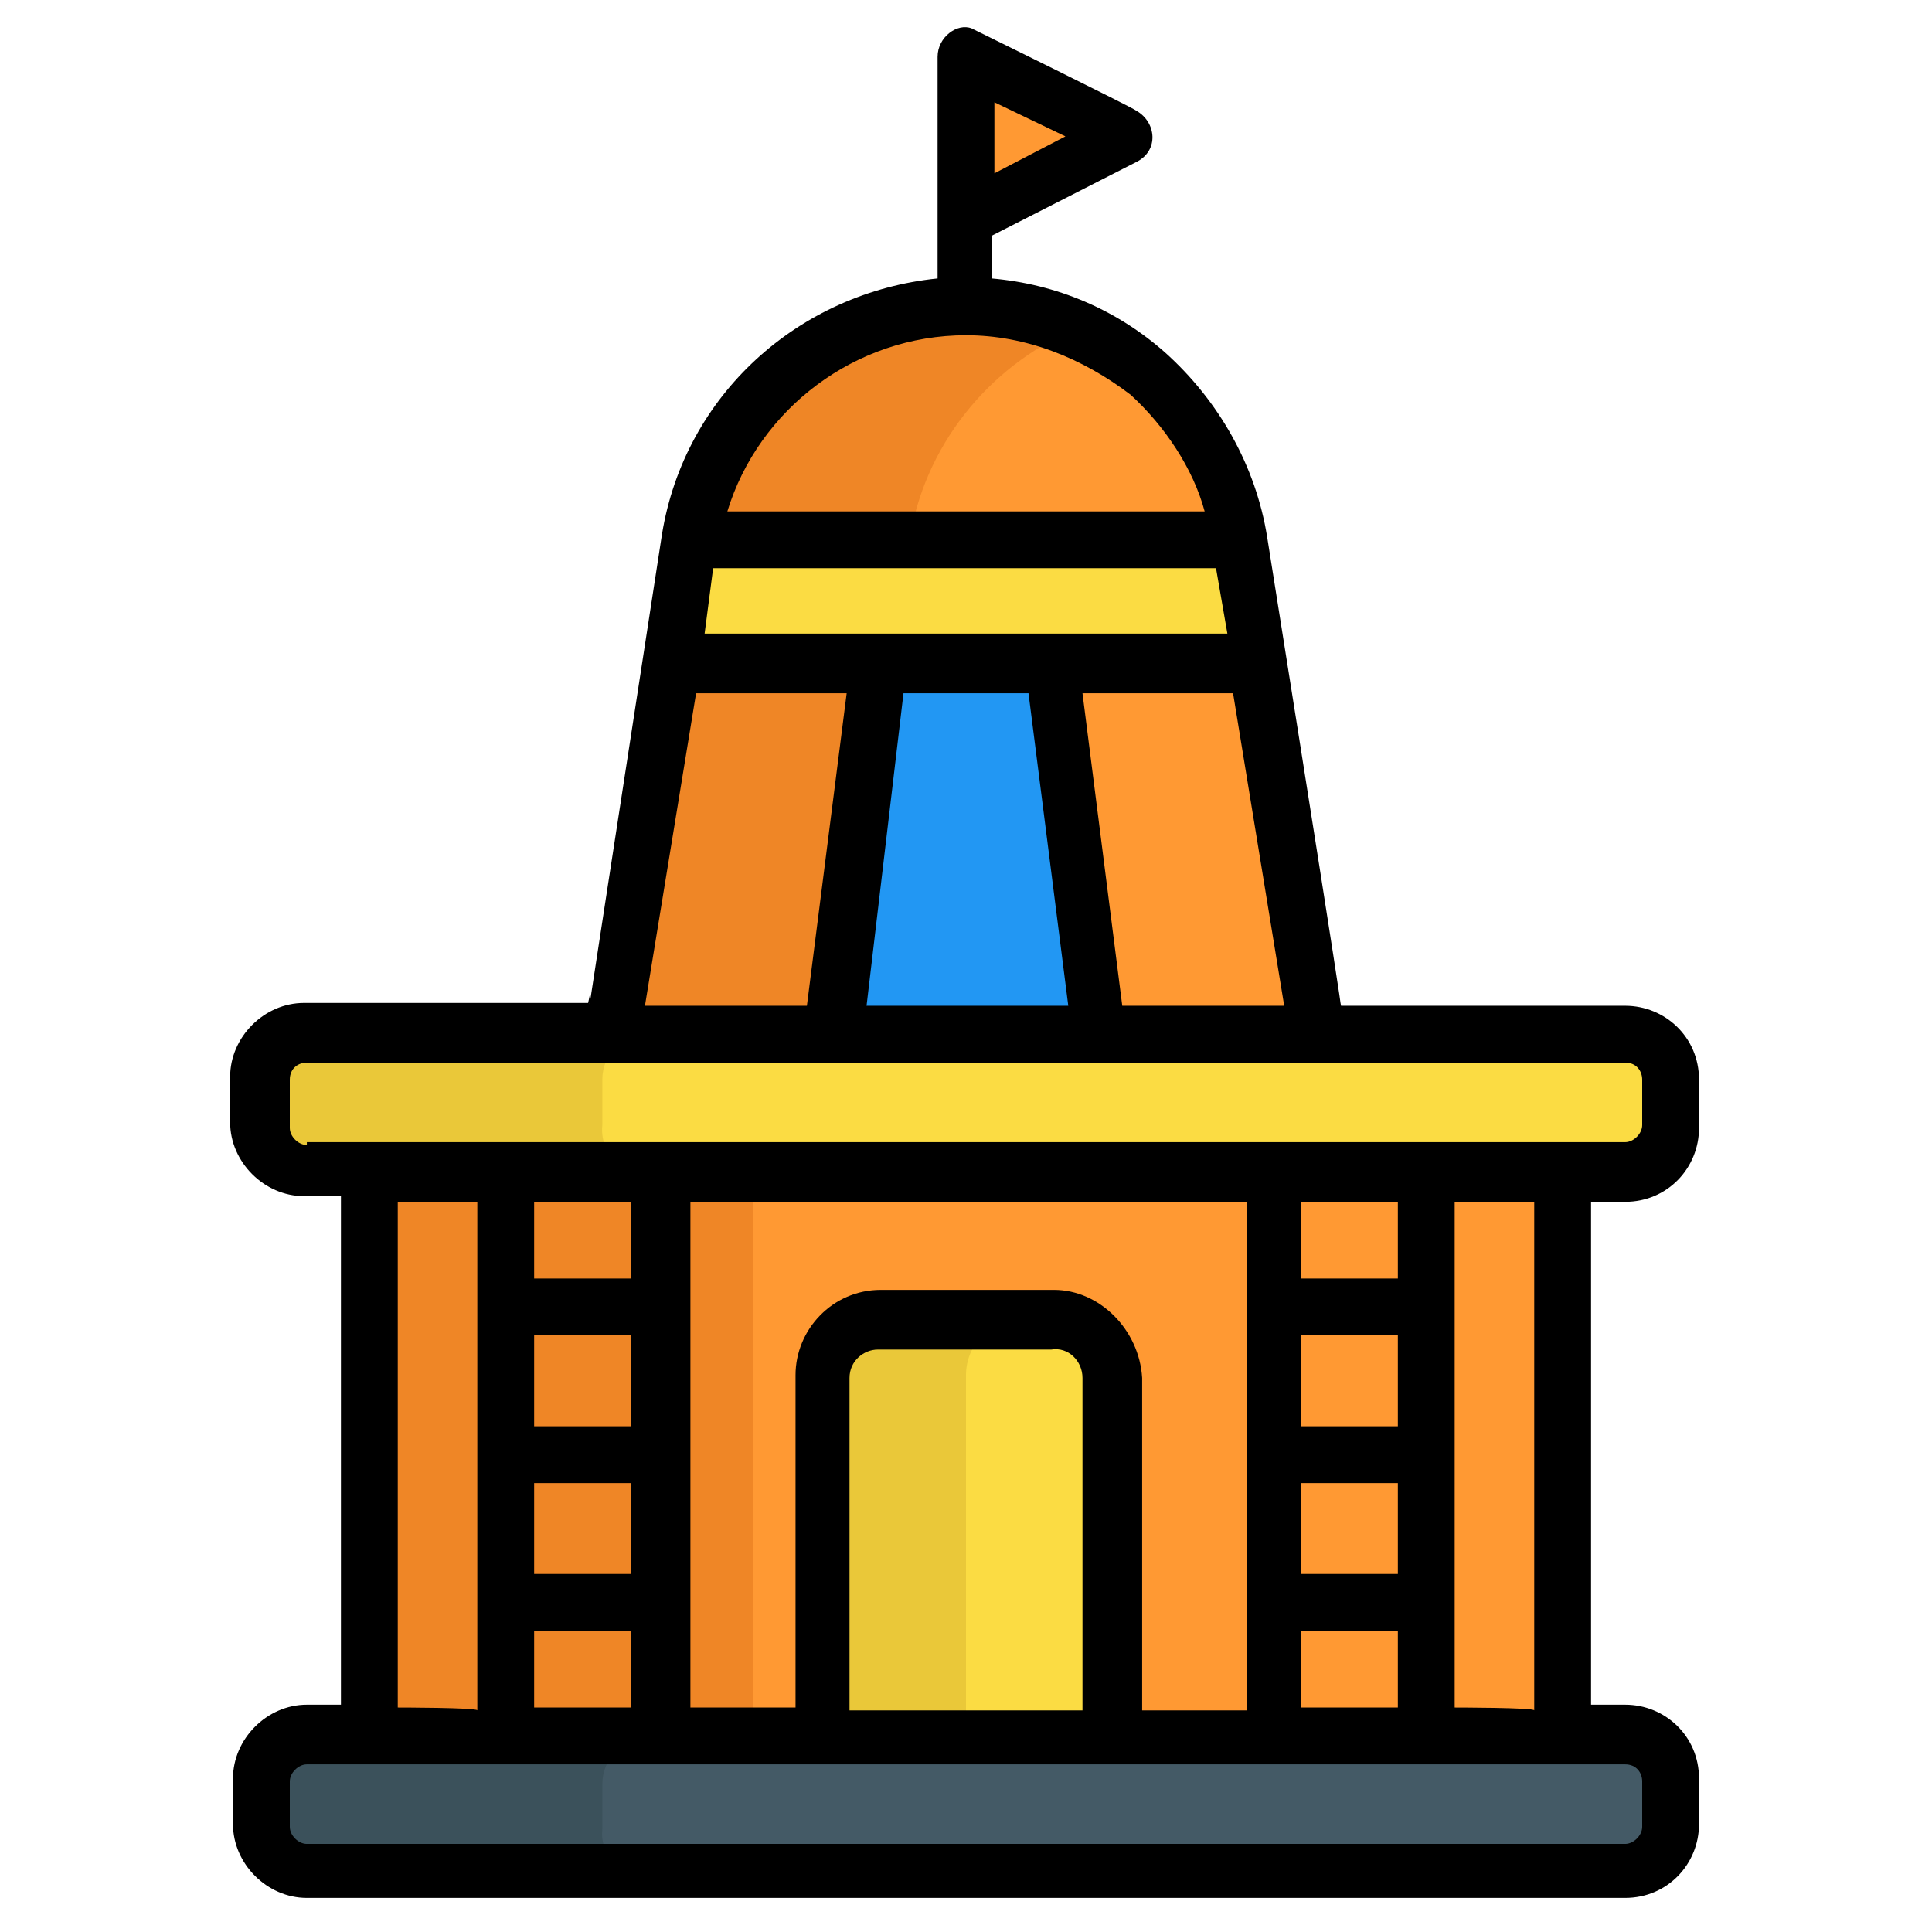 <svg xmlns="http://www.w3.org/2000/svg" xmlns:xlink="http://www.w3.org/1999/xlink" width="512" height="512" x="0" y="0" viewBox="0 0 68 68" style="enable-background:new 0 0 512 512" xml:space="preserve" class=""><g><path fill="#445a66" d="M58.8 62.8v1.6c0 .9-.7 1.6-1.6 1.6H10.8c-.9 0-1.6-.7-1.6-1.6v-1.6c0-.9.7-1.6 1.6-1.6h46.4c.9-.1 1.6.7 1.6 1.6z" opacity="1" data-original="#445a66"></path><path fill="#fbdc43" d="M58.8 38v1.6c0 .9-.7 1.6-1.6 1.6H10.8c-.9 0-1.6-.7-1.6-1.6V38c0-.9.7-1.6 1.6-1.6h46.4c.9 0 1.6.7 1.6 1.6z" opacity="1" data-original="#fbdc43" class=""></path><path fill="#3b515b" d="M22.8 66h-12c-.9 0-1.6-.7-1.6-1.6v-1.6c0-.9.7-1.6 1.6-1.6h12c-.9 0-1.6.7-1.6 1.6v1.6c-.1.9.7 1.6 1.6 1.6z" opacity="1" data-original="#3b515b" class=""></path><path fill="#eac839" d="M22.8 41.3h-12c-.9 0-1.6-.7-1.6-1.6V38c0-.9.7-1.6 1.6-1.6h12c-.9 0-1.6.7-1.6 1.6v1.6c-.1 1 .7 1.7 1.6 1.7z" opacity="1" data-original="#eac839"></path><path fill="#ff9933" d="M13 41.3h42.1v19.9H13z" opacity="1" data-original="#ff9933" class=""></path><path fill="#ef8626" d="M13 41.3h13.5v19.9H13z" opacity="1" data-original="#ef8626" class=""></path><path fill="#ff9933" d="M46.4 36.4H21.6l2-13.1.7-4.2V19c.8-4.8 4.9-8.2 9.7-8.2 2.4 0 4.7.9 6.4 2.4s2.9 3.5 3.3 5.9v.1l.7 4.2z" opacity="1" data-original="#ff9933" class=""></path><path fill="#ef8626" d="M37.8 11.6c-3 1.3-5.3 4.1-5.8 7.5v.1l-.7 4.2-2 13h-7.7l2-13 .7-4.2v-.1c.8-4.8 4.9-8.3 9.7-8.3 1.4 0 2.7.3 3.8.8z" opacity="1" data-original="#ef8626" class=""></path><path fill="#fbdc43" d="M39.1 48.5v12.7H28.9V48.5c0-1.1.9-2 2-2H37c1.2-.1 2.1.8 2.1 2z" opacity="1" data-original="#fbdc43" class=""></path><path fill="#eac839" d="M36 46.4c-1.1 0-2 .9-2 2v12.7h-5.1V48.5c0-1.1.9-2 2-2H36z" opacity="1" data-original="#eac839"></path><path fill="#fbdc43" d="M44.4 23.4H23.6l.7-4.2v-.1h19.4v.1z" opacity="1" data-original="#fbdc43" class=""></path><path fill="#2297f3" d="m37.1 23.4 1.6 13h-9.4l1.6-13z" opacity="1" data-original="#2297f3"></path><path fill="#ff9933" d="M39.7 4.8 34 7.7V2z" opacity="1" data-original="#ff9933" class=""></path><path d="M57.2 42.3c1.5 0 2.6-1.2 2.6-2.6V38c0-1.5-1.2-2.6-2.6-2.6h-10c-.3-1.7 1 6.1-2.6-16.5-.4-2.5-1.7-4.8-3.6-6.5-1.7-1.5-3.8-2.4-6.1-2.6V8.3L40 5.7c.8-.4.7-1.4 0-1.8-.1-.1-5.6-2.8-5.8-2.9-.5-.2-1.2.3-1.2 1v7.8c-4.9.5-8.9 4.1-9.7 9-3.6 23.3-2.2 14.5-2.6 16.5h-10c-1.4 0-2.6 1.2-2.6 2.6v1.6c0 1.4 1.2 2.6 2.6 2.6H12V60h-1.2c-1.4 0-2.6 1.2-2.6 2.6v1.6c0 1.4 1.2 2.6 2.6 2.6h46.4c1.5 0 2.6-1.2 2.6-2.6v-1.6c0-1.5-1.2-2.6-2.6-2.6H56V42.3zM35 3.6l2.5 1.2L35 6.1zm10.2 31.8h-5.7l-1.4-11h5.3zM34 11.8c2.1 0 4.1.8 5.8 2.1C41 15 42 16.5 42.4 18H25.6c1.1-3.6 4.5-6.2 8.4-6.2zM25.1 20h17.7l.4 2.3H24.8zm12.5 15.4h-7.1l1.3-11h4.4zm-13.1-11h5.3l-1.4 11h-5.7zm32.7 37.7c.4 0 .6.3.6.6v1.6c0 .3-.3.6-.6.6H10.8c-.3 0-.6-.3-.6-.6v-1.6c0-.3.3-.6.6-.6zm-43.2-2V42.3h2.8v17.9c0-.1-2.8-.1-2.8-.1zM22.2 47v3.2h-3.4V47zm-3.4-2v-2.7h3.4V45zm3.4 7.2v3.2h-3.4v-3.2zm0 5.2v2.7h-3.4v-2.7zm14.9-12H31c-1.7 0-3 1.4-3 3v11.7h-3.7V42.3h19.6v17.9h-3.7V48.5c-.1-1.7-1.5-3.1-3.1-3.1zm1 3.1v11.7h-8.2V48.5c0-.6.5-1 1-1H37c.6-.1 1.1.4 1.1 1zM49.2 47v3.2h-3.4V47zm-3.4-2v-2.7h3.4V45zm3.4 7.2v3.2h-3.4v-3.2zm0 5.2v2.7h-3.4v-2.7zm2 2.7V42.3H54v17.9c0-.1-2.8-.1-2.8-.1zM10.8 40.3c-.3 0-.6-.3-.6-.6V38c0-.4.3-.6.6-.6h46.4c.4 0 .6.3.6.6v1.6c0 .3-.3.6-.6.6H10.8z" fill="#000000" opacity="1" data-original="#000000" class=""></path></g></svg>